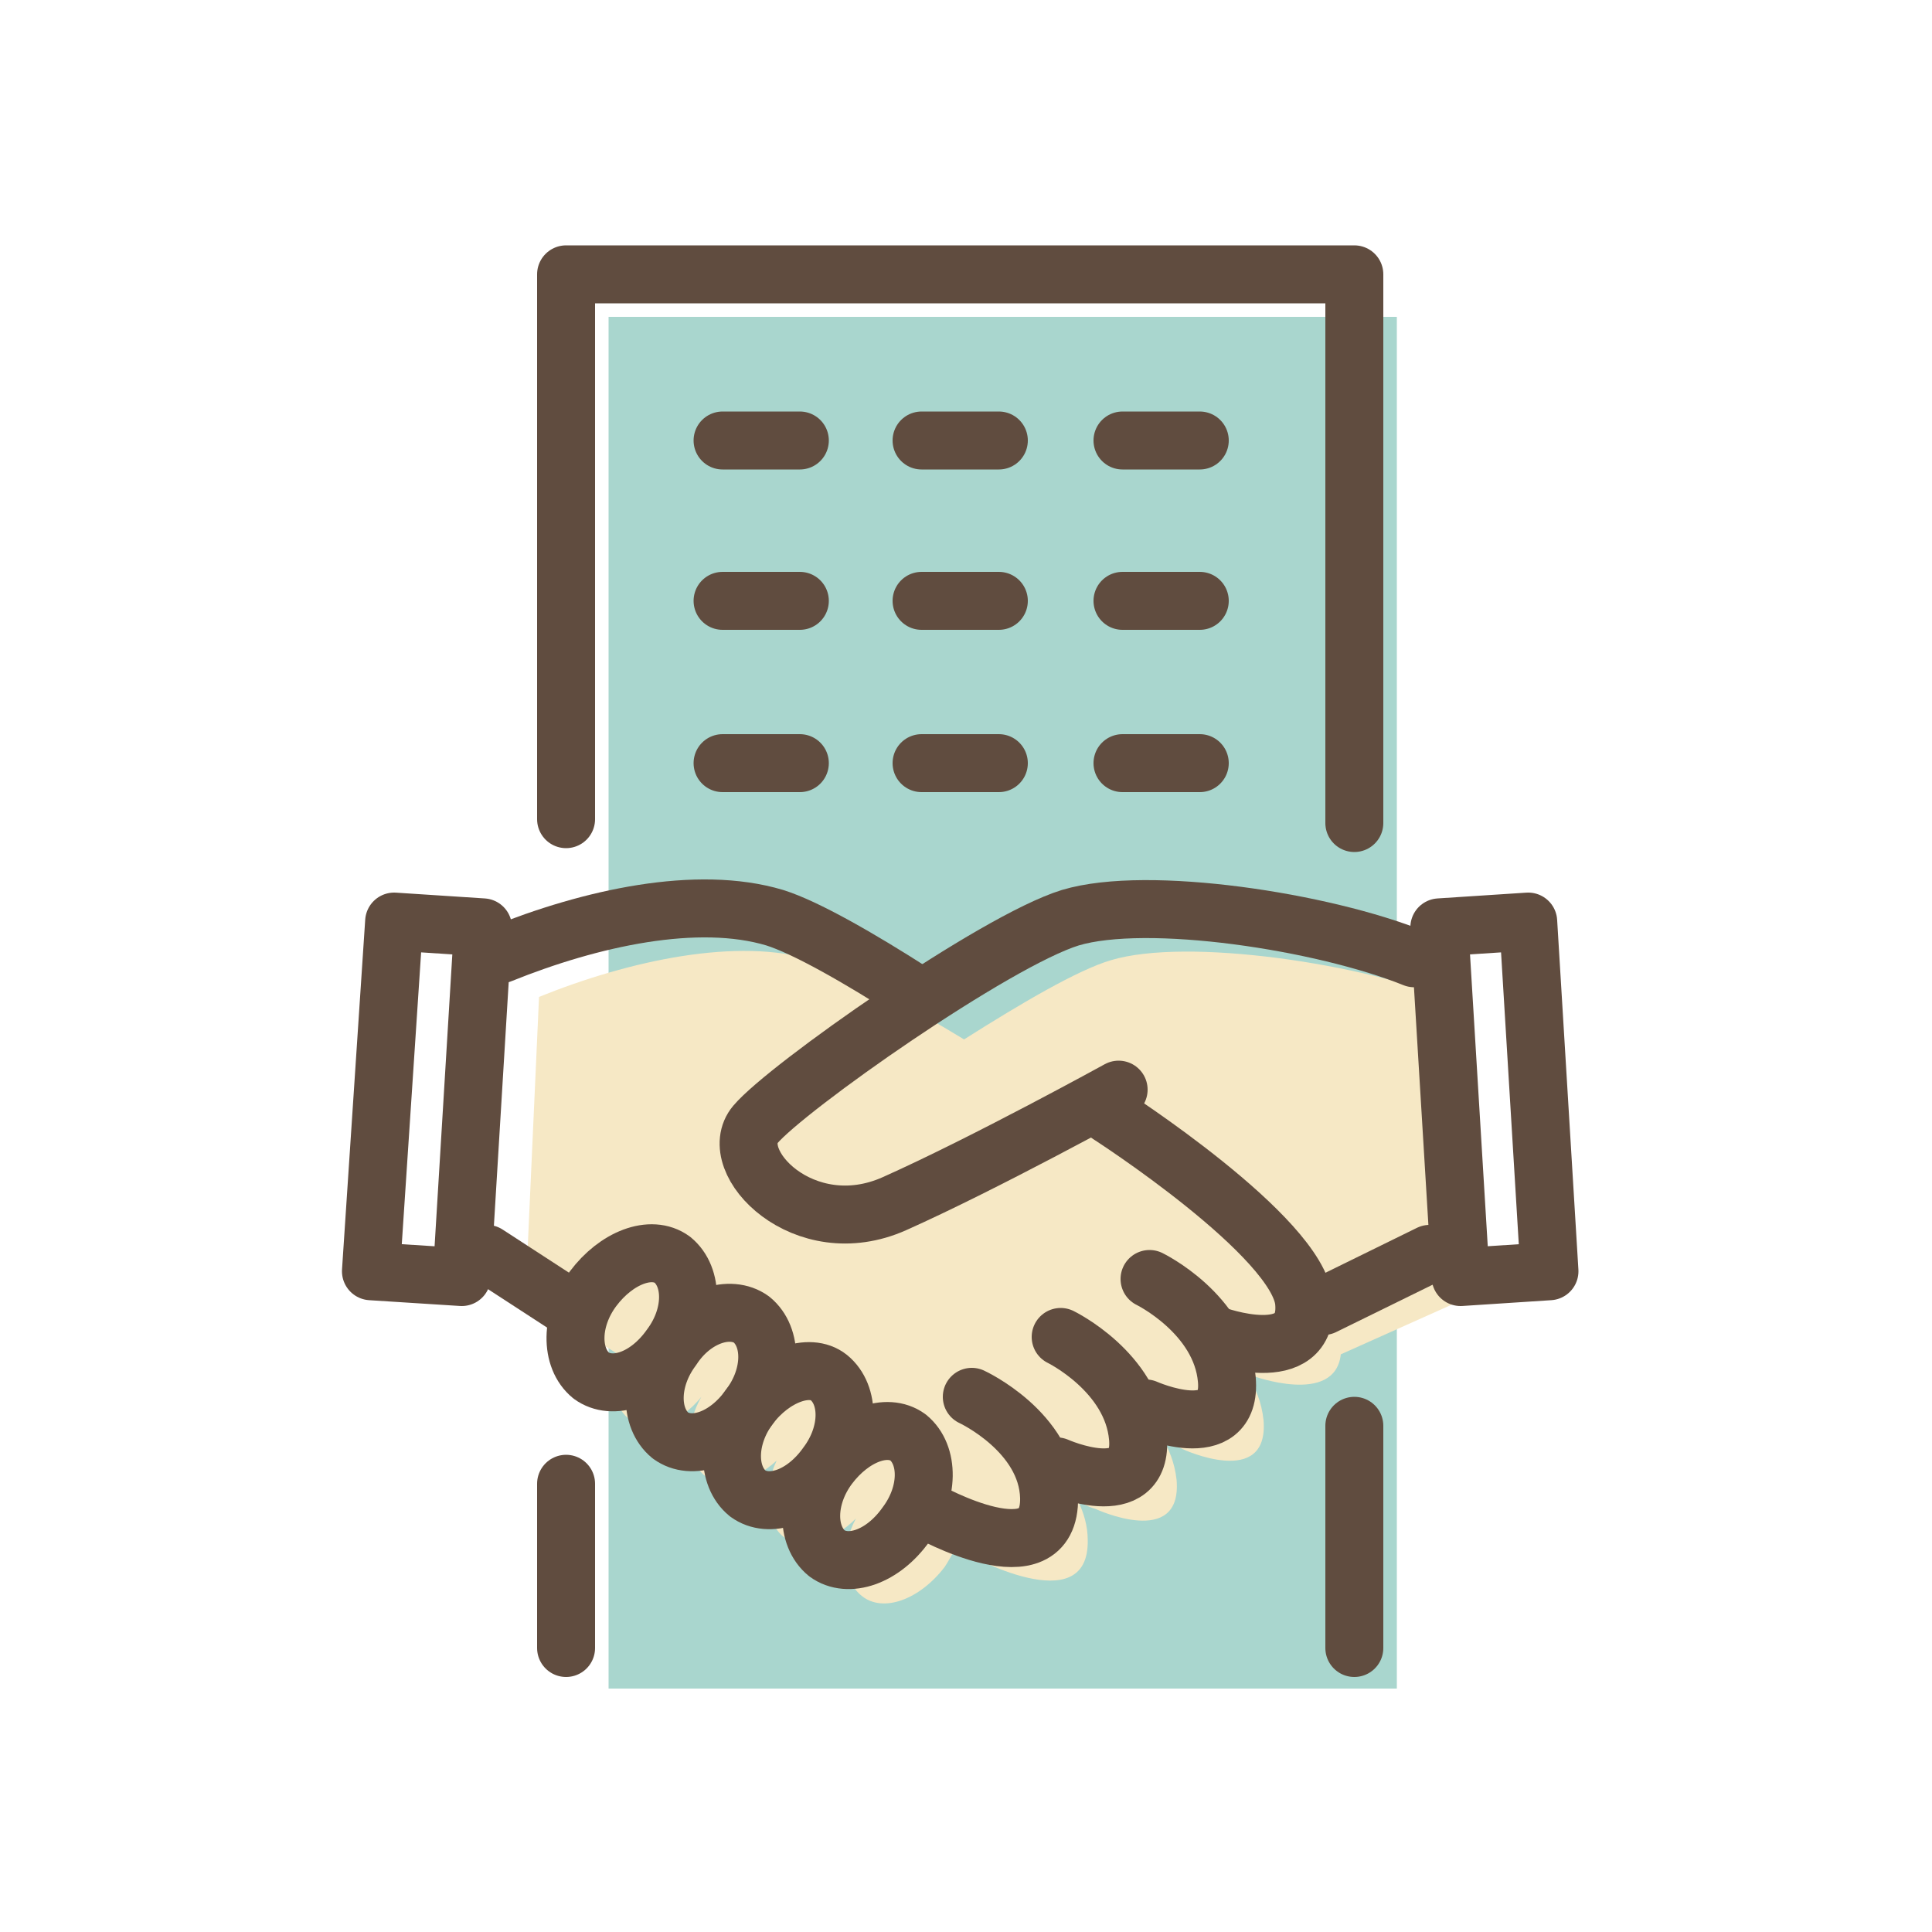 <?xml version="1.0" encoding="utf-8"?>
<!-- Generator: Adobe Illustrator 23.0.6, SVG Export Plug-In . SVG Version: 6.00 Build 0)  -->
<svg version="1.1" id="layer" xmlns="http://www.w3.org/2000/svg" xmlns:xlink="http://www.w3.org/1999/xlink" x="0px" y="0px"
	 viewBox="0 0 100 100" style="enable-background:new 0 0 100 100;" xml:space="preserve">
<style type="text/css">
	.st0{fill:#A9D6CE;}
	.st1{fill:#F6E8C5;}
	.st2{fill:none;stroke:#604C3F;stroke-width:3;stroke-linecap:round;stroke-linejoin:round;stroke-miterlimit:10;}
</style>
<g>
	<rect x="31.5" y="16.4" class="st0" width="40.8" height="71"/>
	<path class="st1" d="M76.1,67.1l-0.8-15.3c-4.7-1.9-13.8-3.3-17.8-2.1c-1.7,0.5-4.6,2.2-7.6,4.1c-2.8-1.7-6.4-3.7-7.8-4.1
		c-3.9-1.2-9.5,0-14.2,1.9l-0.7,15.5l4.8,3c-0.5,1.3-0.3,2.6,0.5,3.3c1,0.8,2.7,0.3,3.8-1.1c-0.9,1.6-0.8,3.3,0.2,4.1
		c1,0.7,2.5,0.3,3.7-0.8c-0.7,1.5-0.6,3.1,0.3,3.9c1,0.8,2.6,0.3,3.8-0.9c-0.8,1.5-0.7,3.2,0.3,4c1.1,0.9,3,0.2,4.3-1.5
		c0.2-0.3,0.4-0.7,0.6-1l0.5,0.3c0,0,6.4,3.6,6.3-0.7c0-0.7-0.2-1.4-0.5-2c0.5,0.3,0.9,0.4,0.9,0.4s4.5,2.1,4.2-1.5
		c-0.1-0.9-0.4-1.6-0.8-2.3c0.3,0.2,0.7,0.5,1.1,0.7c0,0,4.5,2.1,4.2-1.5c-0.1-0.9-0.4-1.7-0.9-2.4l0.3,0.1c0,0,4.3,1.6,4.6-1.1
		L76.1,67.1z"/>
	<g>
		<path class="st2" d="M73.2,49.6c-4.7-1.9-13.8-3.3-17.8-2.1c-3.9,1.2-14.7,8.8-16.3,10.7c-1.6,1.9,2.5,6.2,7.2,4.1
			s11.6-5.9,11.6-5.9"/>
		<path class="st2" d="M25.9,49.4c4.7-1.9,10.2-3.1,14.2-1.9c1.6,0.5,4.4,2.1,7.2,3.9"/>
		<path class="st2" d="M57.4,57.7c0,0,9.8,6.3,10.1,9.7c0.3,3.5-4.6,1.7-4.6,1.7"/>
		<path class="st2" d="M59.5,66.2c0,0,3.7,1.8,4,5.2c0.3,3.5-4.2,1.5-4.2,1.5"/>
		<path class="st2" d="M54.9,69.2c0,0,3.7,1.8,4,5.2c0.3,3.5-4.2,1.5-4.2,1.5"/>
		<path class="st2" d="M50.3,72.3c0,0,3.9,1.8,4,5.2c0.1,4.3-6.3,0.7-6.3,0.7"/>
		<g>
			<path class="st2" d="M42.9,75.9c-1.2,1.6-1.2,3.6-0.1,4.5c1.1,0.8,2.9,0.2,4.1-1.5c1.2-1.6,1.2-3.6,0.1-4.5
				C45.9,73.6,44.1,74.3,42.9,75.9z"/>
			<path class="st2" d="M38.8,72.8c-1.2,1.6-1.2,3.6-0.1,4.5c1.1,0.8,2.9,0.2,4.1-1.5c1.2-1.6,1.2-3.6,0.1-4.5
				C41.9,70.5,40,71.2,38.8,72.8z"/>
			<path class="st2" d="M34.8,69.8c-1.2,1.6-1.2,3.6-0.1,4.5c1.1,0.8,2.9,0.2,4.1-1.5c1.2-1.6,1.2-3.6,0.1-4.5
				C37.8,67.5,35.9,68.1,34.8,69.8z"/>
			<path class="st2" d="M30.7,66.7c-1.2,1.6-1.2,3.6-0.1,4.5c1.1,0.8,2.9,0.2,4.1-1.5c1.2-1.6,1.2-3.6,0.1-4.5
				C33.7,64.4,31.9,65.1,30.7,66.7z"/>
		</g>
		<line class="st2" x1="25.2" y1="64.9" x2="29.2" y2="67.5"/>
		<line class="st2" x1="74" y1="64.9" x2="68.5" y2="67.6"/>
		<polygon class="st2" points="80.2,65.8 75.6,66.1 74.5,48 79.1,47.7 		"/>
		<polygon class="st2" points="19.2,65.8 23.9,66.1 25,48 20.4,47.7 		"/>
	</g>
	<g>
		<g>
			<line class="st2" x1="37.4" y1="22.8" x2="41.4" y2="22.8"/>
			<line class="st2" x1="47.7" y1="22.8" x2="51.7" y2="22.8"/>
			<line class="st2" x1="58.1" y1="22.8" x2="62.1" y2="22.8"/>
		</g>
		<g>
			<line class="st2" x1="37.4" y1="31.1" x2="41.4" y2="31.1"/>
			<line class="st2" x1="47.7" y1="31.1" x2="51.7" y2="31.1"/>
			<line class="st2" x1="58.1" y1="31.1" x2="62.1" y2="31.1"/>
		</g>
		<g>
			<line class="st2" x1="37.4" y1="39.5" x2="41.4" y2="39.5"/>
			<line class="st2" x1="47.7" y1="39.5" x2="51.7" y2="39.5"/>
			<line class="st2" x1="58.1" y1="39.5" x2="62.1" y2="39.5"/>
		</g>
	</g>
	<polyline class="st2" points="70.1,42.6 70.1,14.2 29.3,14.2 29.3,42.4 	"/>
	<line class="st2" x1="70.1" y1="85.3" x2="70.1" y2="73.8"/>
	<line class="st2" x1="29.3" y1="76.8" x2="29.3" y2="85.3"/>
</g>
</svg>
